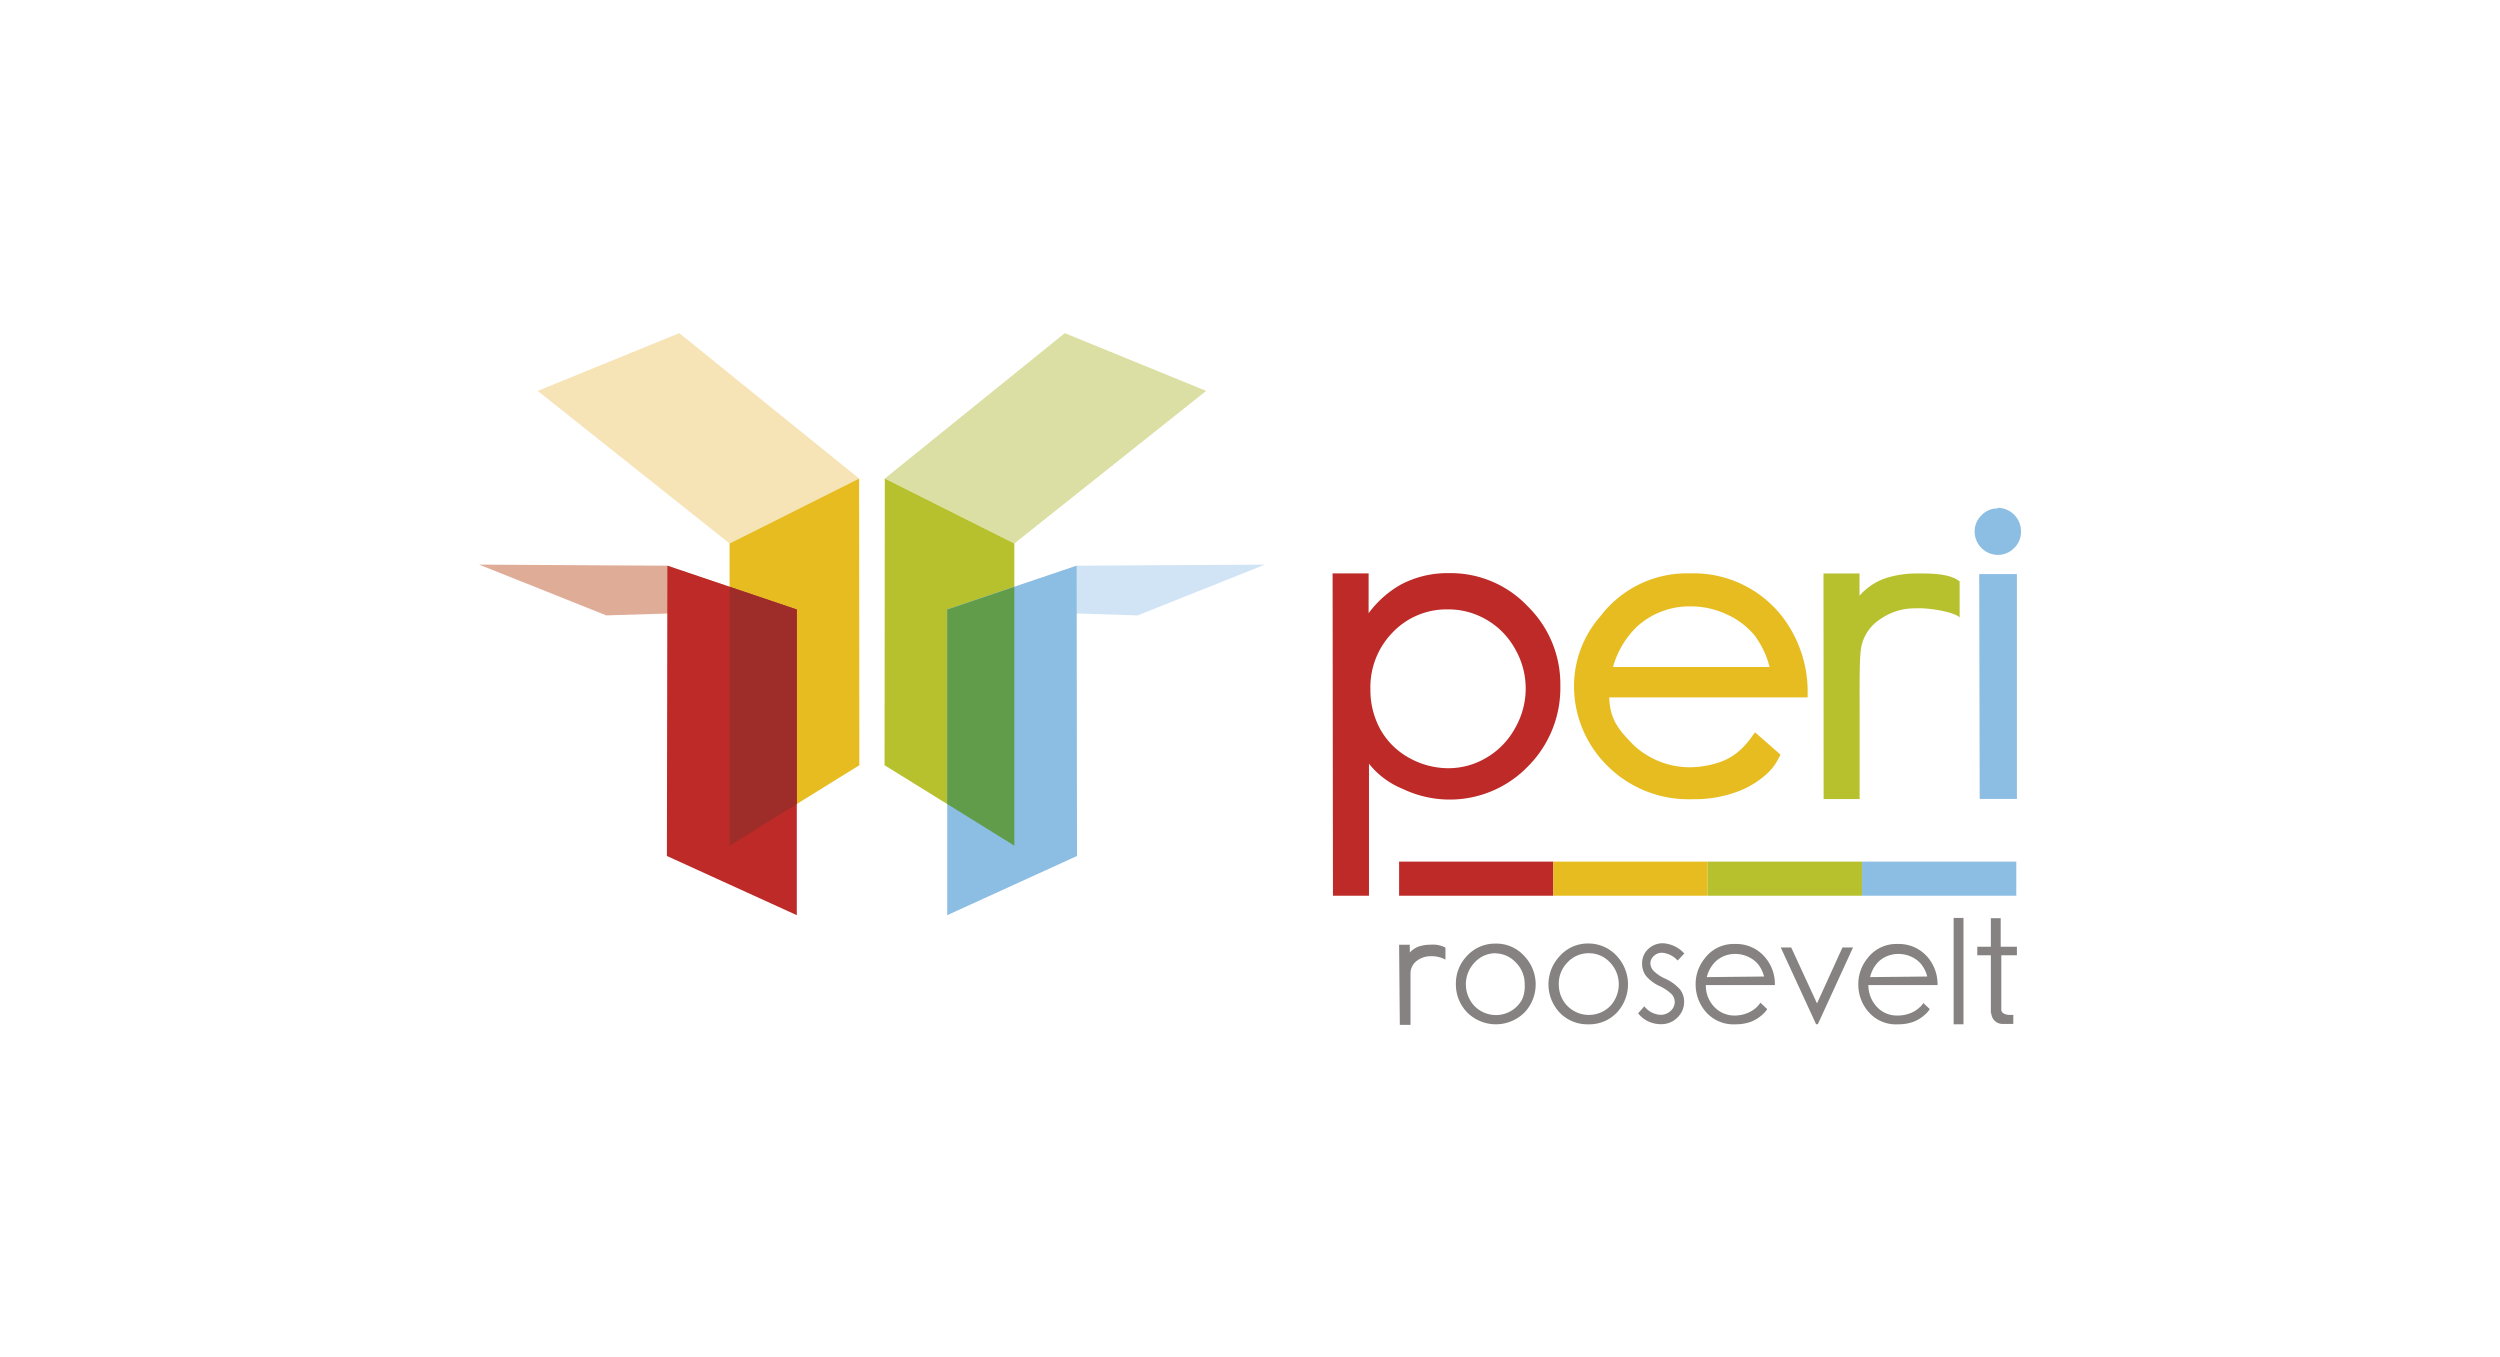 <svg id="Capa_1" data-name="Capa 1" xmlns="http://www.w3.org/2000/svg" viewBox="0 0 208.24 113.06"><defs><style>.cls-1{fill:#bd2a27;}.cls-2{fill:#e6bc20;}.cls-3{fill:#b6c12d;}.cls-4{fill:#8cbde3;}.cls-5{fill:#858281;}.cls-6{fill:#f6e3b6;}.cls-7{fill:#dfac97;}.cls-8{fill:#9e2d2a;}.cls-9{fill:#dcdfa3;}.cls-10{fill:#d1e4f5;}.cls-11{fill:#609c49;}</style></defs><rect class="cls-1" x="116.54" y="71.77" width="12.85" height="2.84"/><rect class="cls-2" x="129.39" y="71.77" width="12.85" height="2.84"/><rect class="cls-3" x="142.24" y="71.77" width="12.86" height="2.84"/><rect class="cls-4" x="155.1" y="71.77" width="12.85" height="2.84"/><path class="cls-2" d="M146,61.25a7.08,7.08,0,0,1-1,1.18l-.07.06a4.68,4.68,0,0,1-1.56.95,7.79,7.79,0,0,1-2.65.47,6.89,6.89,0,0,1-4.62-1.82c-1.2-1.23-2-2.09-2.06-4h16.53v-.24a10.29,10.29,0,0,0-2.08-6.44,9.35,9.35,0,0,0-7.7-3.65,9.05,9.05,0,0,0-7.48,3.57,8.81,8.81,0,0,0-2.2,5.89,9.33,9.33,0,0,0,2.69,6.48A9.57,9.57,0,0,0,141,66.57a10.18,10.18,0,0,0,3.72-.63,7.41,7.41,0,0,0,2.3-1.35,4.38,4.38,0,0,0,1.14-1.45l.15-.28L146.19,61Zm-11.64-5.69a7.39,7.39,0,0,1,2-3.37,6.48,6.48,0,0,1,4.48-1.68,7,7,0,0,1,3,.67,6.35,6.35,0,0,1,2.31,1.75,7.4,7.4,0,0,1,1.25,2.63Z"/><path class="cls-3" d="M151.89,47.77h3v1.85a5.13,5.13,0,0,1,2-1.4,8.29,8.29,0,0,1,2.83-.45c.64,0,2.69-.07,3.51.67v3c-.27-.38-2.28-.83-3.7-.77a5,5,0,0,0-2.89.89A3.58,3.58,0,0,0,155,54.12c-.13,1.07-.1,3.14-.1,6.3v6.14h-3Z"/><path class="cls-4" d="M166.4,42.3a1.95,1.95,0,0,1,1.94,2,1.85,1.85,0,0,1-.57,1.35,1.87,1.87,0,0,1-1.37.57,1.95,1.95,0,0,1-1.92-1.92,1.88,1.88,0,0,1,.57-1.38,1.83,1.83,0,0,1,1.35-.57m-1.54,5.47H168V66.55h-3.1Z"/><path class="cls-1" d="M111,47.76h3l0,3.32a8.56,8.56,0,0,1,2.71-2.4,8.31,8.31,0,0,1,4-.94,8.84,8.84,0,0,1,6.54,2.76,9.08,9.08,0,0,1,2.72,6.62,9.25,9.25,0,0,1-2.7,6.72,9.06,9.06,0,0,1-10.43,1.87,6.85,6.85,0,0,1-2.81-2.1l0,11h-3Zm9.61,3a6.2,6.2,0,0,0-4.6,1.91,6.52,6.52,0,0,0-1.86,4.74,6.79,6.79,0,0,0,.83,3.35,6.14,6.14,0,0,0,2.38,2.36,6.74,6.74,0,0,0,3.28.87,6.2,6.2,0,0,0,3.18-.88,6.4,6.4,0,0,0,2.38-2.46,6.6,6.6,0,0,0,0-6.6,6.38,6.38,0,0,0-2.36-2.42,6.3,6.3,0,0,0-3.24-.87"/><path class="cls-5" d="M116.54,78.69h.89v.65a2,2,0,0,1,.72-.49,3.06,3.06,0,0,1,1-.16,2.27,2.27,0,0,1,1.25.24v1a2.51,2.51,0,0,0-1.31-.28,1.88,1.88,0,0,0-1,.33,1.33,1.33,0,0,0-.6,1c0,.38,0,1.11,0,2.22v2.17h-.89Z"/><path class="cls-5" d="M124.51,78.6A3.13,3.13,0,0,1,127,79.67a3.41,3.41,0,0,1,0,4.65,3.38,3.38,0,0,1-4.8,0,3.34,3.34,0,0,1-.93-2.35,3.31,3.31,0,0,1,.88-2.3,3.16,3.16,0,0,1,2.45-1.07m0,.8a2.36,2.36,0,0,0-1.76.76,2.63,2.63,0,0,0-.4,3.12,2.33,2.33,0,0,0,.91.93,2.48,2.48,0,0,0,3.42-.93A2.63,2.63,0,0,0,127,82a2.5,2.5,0,0,0-.74-1.83,2.36,2.36,0,0,0-1.76-.76"/><path class="cls-5" d="M132.25,78.59a3.19,3.19,0,0,1,2.45,1.07,3.45,3.45,0,0,1,0,4.66,3.15,3.15,0,0,1-2.4,1,3.19,3.19,0,0,1-2.41-1,3.43,3.43,0,0,1,0-4.65,3.14,3.14,0,0,1,2.45-1.08m0,.81a2.38,2.38,0,0,0-1.77.76,2.53,2.53,0,0,0-.73,1.83,2.63,2.63,0,0,0,.33,1.29,2.51,2.51,0,0,0,3.42.93,2.33,2.33,0,0,0,.91-.93,2.63,2.63,0,0,0-.4-3.12,2.37,2.37,0,0,0-1.76-.76"/><path class="cls-5" d="M140.26,79.46l-.52.55a1.94,1.94,0,0,0-1.3-.65.94.94,0,0,0-.68.27.83.83,0,0,0-.29.62.92.92,0,0,0,.24.59,3.18,3.18,0,0,0,1,.68,3.62,3.62,0,0,1,1.24.91,1.65,1.65,0,0,1,.33,1,1.8,1.8,0,0,1-.56,1.33,1.87,1.87,0,0,1-1.38.55,2.45,2.45,0,0,1-1.06-.24,2.26,2.26,0,0,1-.83-.67l.52-.58a1.8,1.8,0,0,0,1.34.71,1.2,1.2,0,0,0,.84-.32,1,1,0,0,0,.35-.75,1,1,0,0,0-.23-.62,3.69,3.69,0,0,0-1-.69,3.23,3.23,0,0,1-1.18-.88,1.71,1.71,0,0,1-.31-1,1.61,1.61,0,0,1,.5-1.21,1.74,1.74,0,0,1,1.26-.49,2.59,2.59,0,0,1,1.77.87"/><path class="cls-5" d="M146.62,83.51l.58.54a1.81,1.81,0,0,1-.36.43,3.08,3.08,0,0,1-1,.63,3.64,3.64,0,0,1-1.27.21,3.05,3.05,0,0,1-2.45-1,3.48,3.48,0,0,1-.88-2.32,3.38,3.38,0,0,1,.75-2.16,3,3,0,0,1,2.53-1.21,3.14,3.14,0,0,1,2.61,1.24,3.42,3.42,0,0,1,.71,2.18h-5.75a2.56,2.56,0,0,0,.71,1.83,2.29,2.29,0,0,0,1.7.71,2.8,2.8,0,0,0,.95-.17,2.43,2.43,0,0,0,.79-.45,2.09,2.09,0,0,0,.38-.43m.32-2.2a2.69,2.69,0,0,0-.48-1,2.29,2.29,0,0,0-.84-.64,2.51,2.51,0,0,0-1.08-.24,2.36,2.36,0,0,0-1.62.61,2.71,2.71,0,0,0-.75,1.32Z"/><polygon class="cls-5" points="148.33 78.92 149.2 78.92 151.35 83.58 153.47 78.92 154.35 78.92 151.42 85.31 151.27 85.31 148.33 78.92"/><rect class="cls-5" x="162.73" y="76.46" width="0.82" height="8.86"/><path class="cls-5" d="M165.83,84.41V79.57H164.7v-.71h1.13V76.48h.82v2.38H168v.71h-1.3v4.56s0,.49,1,.4v.76h-.91a.93.93,0,0,1-.92-.88"/><path class="cls-5" d="M160.16,83.51l.58.54a1.81,1.81,0,0,1-.36.43,3,3,0,0,1-1,.63,3.54,3.54,0,0,1-1.26.21,3,3,0,0,1-2.45-1,3.43,3.43,0,0,1-.88-2.32,3.38,3.38,0,0,1,.75-2.16,3,3,0,0,1,2.53-1.21,3.14,3.14,0,0,1,2.61,1.24,3.48,3.48,0,0,1,.71,2.18h-5.76a2.61,2.61,0,0,0,.72,1.83,2.26,2.26,0,0,0,1.7.71,2.84,2.84,0,0,0,1-.17,2.29,2.29,0,0,0,.78-.45,1.9,1.9,0,0,0,.39-.43m.31-2.2a2.69,2.69,0,0,0-.48-1,2.25,2.25,0,0,0-.83-.64,2.52,2.52,0,0,0-1.09-.24,2.38,2.38,0,0,0-1.62.61,2.7,2.7,0,0,0-.74,1.32Z"/><polygon class="cls-6" points="56.58 27.75 44.79 32.56 60.77 45.27 71.56 39.86 56.58 27.75"/><polygon class="cls-2" points="60.77 70.44 60.77 45.27 71.56 39.86 71.58 63.74 60.77 70.44"/><polygon class="cls-7" points="50.5 51.26 39.91 47.03 55.59 47.12 66.37 50.77 50.5 51.26"/><polygon class="cls-1" points="55.55 71.3 55.59 47.12 66.37 50.77 66.37 76.23 55.55 71.3"/><polygon class="cls-8" points="60.77 48.88 60.77 70.44 66.37 66.97 66.37 50.77 60.77 48.88"/><polygon class="cls-9" points="88.69 27.75 100.47 32.56 84.49 45.27 73.7 39.86 88.69 27.75"/><polygon class="cls-3" points="84.49 70.44 84.49 45.27 73.7 39.86 73.68 63.74 84.49 70.44"/><polygon class="cls-10" points="94.77 51.26 105.36 47.03 89.68 47.12 78.9 50.77 94.77 51.26"/><polygon class="cls-4" points="89.71 71.3 89.68 47.12 78.9 50.77 78.9 76.23 89.71 71.3"/><polygon class="cls-11" points="84.49 48.88 84.49 70.44 78.9 66.97 78.9 50.77 84.49 48.88"/></svg>